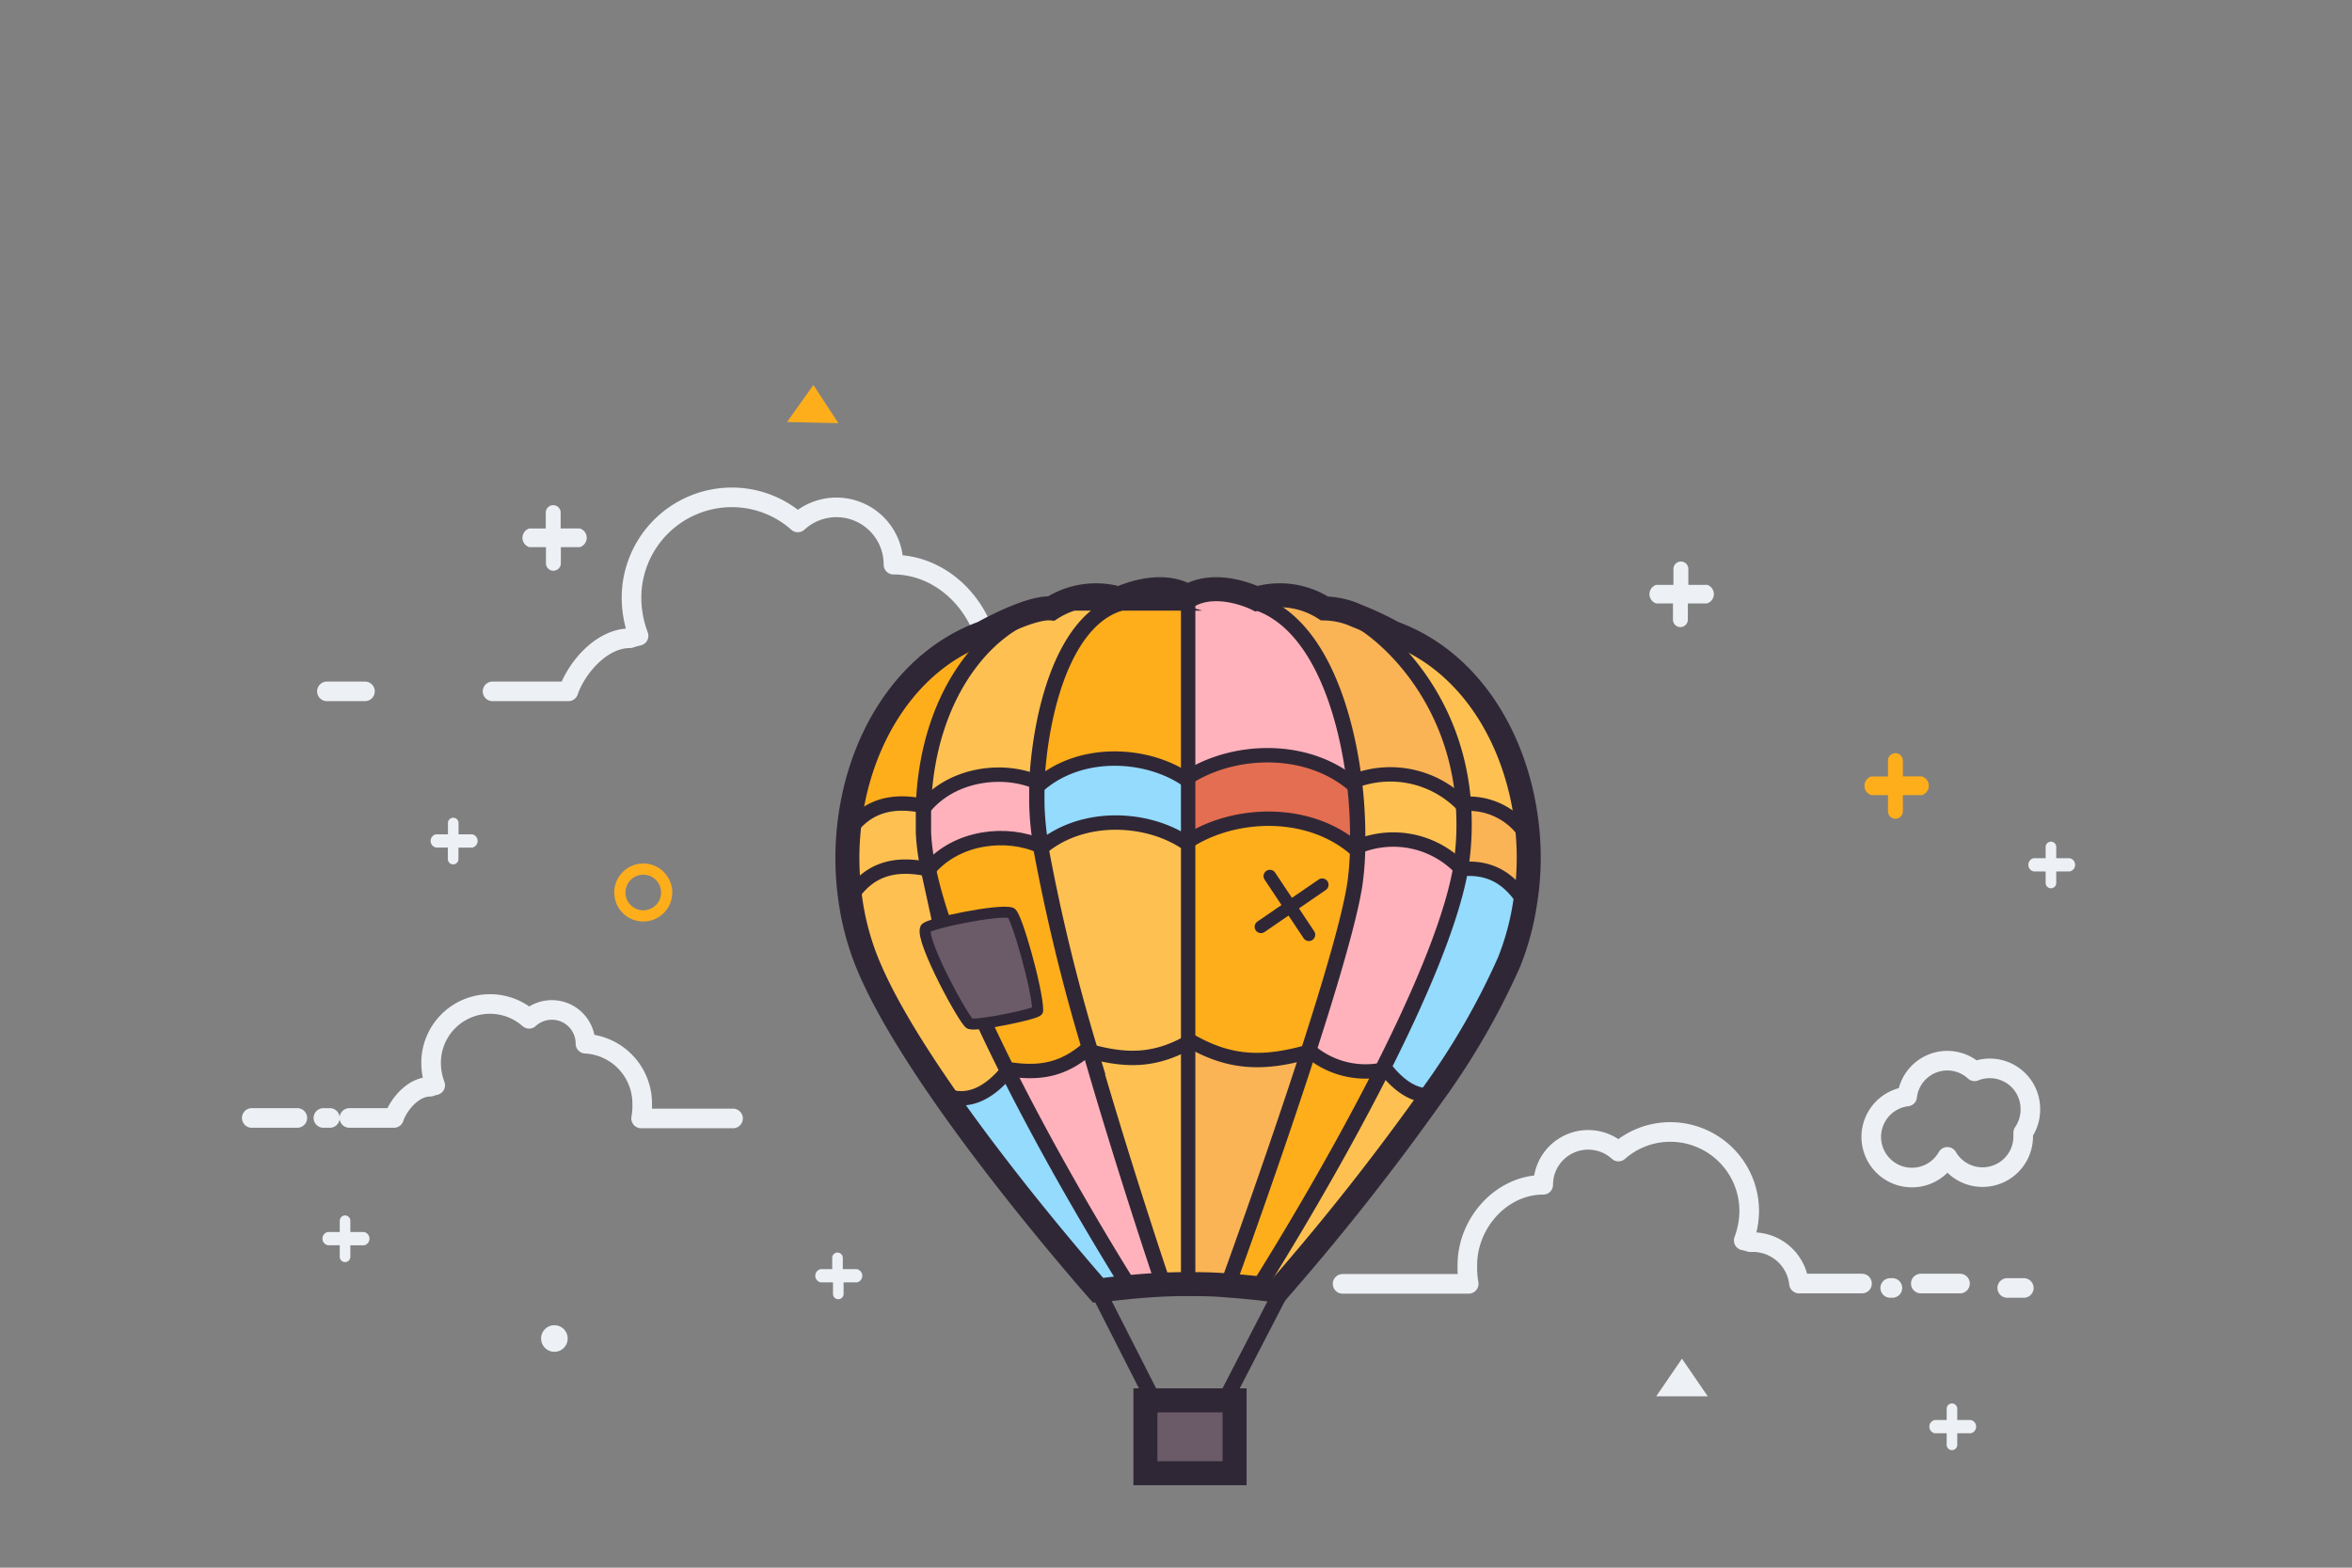 <svg id="Layer_1" data-name="Layer 1" xmlns="http://www.w3.org/2000/svg" viewBox="0 0 240 160"><rect x="0" y="0" width="240" height="160" fill="#808080" stroke="none"/><path d="M190 131h-6.43a4.74 4.74 0 0 0-4.95-4.22 6.15 6.15 0 0 0-.69-.18 8.6 8.6 0 0 0 .56-3 8.06 8.06 0 0 0-8-8.07 8 8 0 0 0-5.34 2 4.59 4.59 0 0 0-7.68 3.39c-4.27 0-7.74 3.91-7.74 8.19a9.29 9.29 0 0 0 .14 1.92H137M193.1 131.45L192.88 131.45M206.51 131.45L204.82 131.45M200 131L196 131M35.65 114.1H40.2c.45-1.33 1.93-3.19 3.7-3.19a4.74 4.74 0 0 1 .51-.15 6.48 6.48 0 0 1-.42-2.29 6 6 0 0 1 6-6 6 6 0 0 1 4 1.51 3.43 3.43 0 0 1 5.75 2.54 6.12 6.12 0 0 1 5.79 6.16 7.28 7.28 0 0 1-.11 1.47h9.38M33 114.1L33.66 114.1M25.69 114.1L30.34 114.1M50.26 70.56H58c.76-2.25 3.28-5.42 6.29-5.42a8.05 8.05 0 0 1 .87-.25A11 11 0 0 1 64.44 61 10.25 10.25 0 0 1 74.62 50.76a10.11 10.11 0 0 1 6.79 2.56 5.82 5.82 0 0 1 9.76 4.31c5.43 0 9.83 5 9.83 10.45a12.35 12.35 0 0 1-.18 2.49h15.91M33.36 70.56L37.24 70.56M207.18 113.2a4.14 4.14 0 0 0-5.69-3.86 4.12 4.12 0 0 0-6.88 2.57 4.15 4.15 0 1 0 4.1 6.16 4.15 4.15 0 0 0 7.74-2.08c0-.13 0-.26 0-.39A4.13 4.13 0 0 0 207.18 113.2z" fill="none" stroke="#edf1f5" stroke-linecap="round" stroke-linejoin="round" stroke-width="2"/><path d="M169,142.51l2.63-3.84,2.63,3.84H169Z" fill="#edf1f5"/><path d="M80.31,43.07L83,39.29l2.55,3.9Z" fill="#feae1b"/><path d="M59.16 53.93H57.21V52.32a.76.76 0 1 0-1.52 0v1.62H54a1 1 0 0 0 0 1.9h1.71v1.65a.76.76 0 1 0 1.52 0V55.84h1.94A1 1 0 0 0 59.16 53.93zM48.17 85.15H46.79V84a.54.54 0 1 0-1.08 0v1.15H44.49a.69.69 0 0 0 0 1.35H45.7v1.18a.54.54 0 1 0 1.08 0V86.51h1.38A.69.69 0 0 0 48.17 85.15zM201.1 144.93h-1.38v-1.15a.54.54 0 1 0-1.08 0v1.15h-1.22a.69.69 0 0 0 0 1.35h1.22v1.18a.54.54 0 1 0 1.08 0v-1.18h1.38A.69.69 0 0 0 201.1 144.93zM211.2 87.59h-1.38V86.44a.54.54 0 1 0-1.08 0v1.15h-1.22a.69.69 0 0 0 0 1.35h1.22v1.18a.54.54 0 1 0 1.08 0V88.94h1.38A.69.69 0 0 0 211.2 87.59zM37.13 125.74H35.75v-1.15a.54.54 0 1 0-1.08 0v1.15H33.45a.69.69 0 0 0 0 1.35h1.22v1.18a.54.54 0 1 0 1.08 0V127.1h1.38A.69.69 0 0 0 37.13 125.74zM87.42 129.53H86v-1.15a.54.54 0 1 0-1.08 0v1.15H83.74a.69.69 0 0 0 0 1.35H85v1.18a.54.54 0 1 0 1.08 0v-1.18h1.38A.69.69 0 0 0 87.42 129.53z" fill="#edf1f5"/><path d="M196.11,79.24h-1.94V77.63a0.76,0.76,0,1,0-1.52,0v1.62h-1.71a1,1,0,0,0,0,1.9h1.71V82.8a0.76,0.76,0,1,0,1.52,0V81.15h1.94A1,1,0,0,0,196.11,79.24Z" fill="#feae1b"/><path d="M174.22,59.69h-1.94V58.07a0.76,0.76,0,1,0-1.52,0v1.62H169a1,1,0,0,0,0,1.9h1.71v1.65a0.76,0.76,0,1,0,1.52,0V61.59h1.94A1,1,0,0,0,174.22,59.69Z" fill="#edf1f5"/><circle cx="65.64" cy="91.09" r="2.39" fill="none" stroke="#feae1b" stroke-miterlimit="10" stroke-width="1.143"/><circle cx="56.57" cy="136.61" r="1.36" fill="#edf1f5"/><path d="M149.31,82.24a0.68,0.68,0,0,0,0-.19,7,7,0,0,1,6.62,3.44,28.75,28.75,0,0,1-.27,6.6l-0.09,0c-1.82-2.88-4-3.59-6.46-3.38l-0.09-.1c0.08-.47.15-0.93,0.19-1.37A27.83,27.83,0,0,0,149.31,82.24Z" fill="#fbb455"/><path d="M149.1,88.7c2.42-.21,4.64.5,6.46,3.38l0.09,0A27.34,27.34,0,0,1,154,98.16a74.6,74.6,0,0,1-7.88,13.6c-1.74.2-3.34-.91-4.71-2.62h0l-0.41.06c3.68-7.29,7-14.92,8-20.49h0.11Z" fill="#94dbfe"/><path d="M155.92 85.49a7 7 0 0 0-6.62-3.44c-.78-10.75-7.66-17.14-11-18.93l.1-.28a32 32 0 0 1 3.78 1.77C150.43 67.62 155.27 76.28 155.92 85.49zM138.26 80.22c0-.16 0-.33-.06-.49a10.27 10.27 0 0 1 11 2.33c.05.06.11.12.16.18a27.83 27.83 0 0 1-.1 5c0 .44-.11.9-.19 1.37a9.5 9.5 0 0 0-10.48-2.22A46.3 46.3 0 0 0 138.26 80.22z" fill="#fec151"/><path d="M149.31,82.24c0-.06-0.1-0.12-0.16-0.18h0.15A0.68,0.68,0,0,1,149.31,82.24Z" fill="#fec151"/><path d="M149.3,82.05h-0.15a10.27,10.27,0,0,0-11-2.33c-1-7.94-4-16.37-10.12-18.27l0.13-.4a8.41,8.41,0,0,1,6.94,1,8.15,8.15,0,0,1,3.25.73l-0.1.28C141.63,64.91,148.52,71.3,149.3,82.05Z" fill="#fbb455"/><path d="M149,88.59l0.09,0.1H149Z" fill="#fec151"/><path d="M149,88.71c-1,5.56-4.28,13.19-8,20.49a8.79,8.79,0,0,1-7.47-2c2.28-7.05,4.26-13.79,4.72-17.12a31.37,31.37,0,0,0,.25-3.19c0-.16,0-0.31,0-0.47A9.5,9.5,0,0,1,149,88.59Z" fill="#ffb2bc"/><path d="M141.44,109.14c1.37,1.71,3,2.82,4.71,2.62a248.77,248.77,0,0,1-15.69,19.89l-0.05.06-2-.24c1.05-1.66,7.27-11.6,12.67-22.28l0.41-.06h0Z" fill="#fec151"/><path d="M133.49,107.37a2.08,2.08,0,0,1,.07-0.22,8.79,8.79,0,0,0,7.47,2c-5.4,10.67-11.61,20.62-12.67,22.28-1.05-.11-2.05-0.21-3-0.27l0-.38S129.81,118.73,133.49,107.37Z" fill="#feae1b"/><path d="M138.26,80.22a46.3,46.3,0,0,1,.28,6.16c0,0.16,0,.31,0,0.47-4.81-4.39-12.54-4.06-17.29-1v-6.5C125.9,76.35,133.45,76,138.26,80.22Z" fill="#e46e51"/><path d="M133.56,107.16a2.08,2.08,0,0,0-.07.22c-4.43,1.24-7.88,1.26-12-1.12l-0.22-.13V85.83c4.74-3,12.48-3.37,17.29,1a31.37,31.37,0,0,1-.25,3.19C137.82,93.37,135.83,100.1,133.56,107.16Z" fill="#feae1b"/><path d="M138.19,79.73c0,0.16,0,.33.06,0.49-4.8-4.22-12.35-3.87-17-.9V60.82c2.93-1.76,7,.24,7,0.24l-0.13.4C134.19,63.36,137.23,71.79,138.19,79.73Z" fill="#ffb2bc"/><path d="M133.49,107.37c-3.67,11.35-8.08,23.45-8.08,23.45l0,0.38c-1.53-.12-2.91-0.16-4.15-0.15V106.37l0.22-.12C125.61,108.63,129.06,108.61,133.49,107.37Z" fill="#fbb455"/><path fill="#6b5b69" d="M124.99 142.92L125.98 142.92 125.98 150.36 116.88 150.36 116.88 142.92 117.72 142.92 124.99 142.92z"/><path d="M121.24 106.12l.22.13-.22.12v-.25zM121.24 106.37v24.68q-1.2 0-2.61.05l0-.28s-3.86-11.42-7.35-23.52C114.91 108.29 117.8 108.28 121.24 106.37z" fill="#fec151"/><path d="M121.24,106.12v0.25c-3.43,1.91-6.33,1.91-10,.93l-0.1-.37a192.84,192.84,0,0,1-4.93-20.31C110.39,83,117,83.33,121,86l0.26,0.18v19.94Z" fill="#fec151"/><path d="M121.24,85.83v0.35L121,86Z" fill="#fec151"/><path d="M121,79.5l0.27,0.18v6.15L121,86c-4-2.67-10.59-3-14.76.62,0-.09,0-0.16,0-0.24a29.31,29.31,0,0,1-.43-4.47c0-.52,0-1.05,0-1.6h0C110.05,76.43,116.88,76.77,121,79.5Z" fill="#94dbfe"/><path d="M121.24,79.33v0.35L121,79.5Z" fill="#fec151"/><path d="M105.81,79.84c0.39-7.32,2.78-16.5,8.44-18.25V61.07s4-2,7-.24v18.5L121,79.5c-4.09-2.73-10.92-3.07-15.14.8h0Z" fill="#feae1b"/><path d="M111.25,107.3c3.49,12.1,7.35,23.52,7.35,23.52l0,0.28c-1.12.05-2.34,0.14-3.66,0.28l-0.05-.56s-6.42-10.16-12.11-21.52l0.14-.17c3.32,0.5,5.64,0,8.14-2.18l0.07,0Z" fill="#ffb2bc"/><path d="M114.92,130.82l0.05,0.56c-0.9.09-1.85,0.19-2.84,0.32h-0.07s-8.42-9.51-15.46-19.55l0.32-.22c2.22,0.62,4.2-.59,5.88-2.63C108.49,120.67,114.92,130.82,114.92,130.82Z" fill="#94dbfe"/><path d="M107.33,62.11h0a8.4,8.4,0,0,1,6.93-1v0.52c-5.66,1.75-8.05,10.93-8.44,18.25-3.43-1.48-8.54-.91-11.4,2.47l-0.21,0C94.66,69.95,101.69,62.83,107.33,62.11Z" fill="#fec151"/><path d="M106.22 86.62a192.84 192.84 0 0 0 4.93 20.31l-.07 0c-2.5 2.18-4.82 2.68-8.14 2.18l-.14.17c-3.57-7.12-6.85-14.72-8.08-20.59h.05c2.87-3.38 8-3.9 11.4-2.35h0C106.19 86.46 106.2 86.53 106.22 86.62zM107.33 62.1h0c-5.64.72-12.67 7.84-13.12 20.15-3-.59-5.61-.18-7.6 2.53.84-8.93 5.64-17.25 13.68-20.19C100.29 64.6 105.11 61.9 107.33 62.1z" fill="#feae1b"/><path d="M106.18,86.38h0c-3.39-1.55-8.53-1-11.4,2.35H94.72a23,23,0,0,1-.5-3.71c0-.94,0-1.86,0-2.75l0.21,0c2.86-3.37,8-3.95,11.4-2.47l0,0.47c0,0.55,0,1.09,0,1.6A29.31,29.31,0,0,0,106.18,86.38Z" fill="#ffb2bc"/><path d="M102.8,109.3c-1.68,2-3.66,3.25-5.88,2.63l-0.32.22c-3.41-4.88-6.51-9.88-8.16-14a27.32,27.32,0,0,1-1.7-6.51c2-3.16,4.82-3.61,8-2.94C95.95,94.59,99.23,102.18,102.8,109.3Z" fill="#fec151"/><path d="M94.22,85a23,23,0,0,0,.5,3.71c-3.16-.67-5.95-0.22-8,2.94a29.49,29.49,0,0,1-.15-6.86c2-2.72,4.64-3.13,7.6-2.53C94.18,83.15,94.18,84.07,94.22,85Z" fill="#fec151"/><path d="M155.92,85.49c-0.65-9.21-5.49-17.87-13.74-20.89a32,32,0,0,0-3.78-1.77,8.15,8.15,0,0,0-3.25-.73,8.41,8.41,0,0,0-6.94-1s-4-2-7-.24c-2.94-1.76-7,.24-7,0.24a8.4,8.4,0,0,0-6.93,1c-2.22-.2-7,2.5-7,2.5-8,2.94-12.85,11.26-13.68,20.19a29.49,29.49,0,0,0,.15,6.86,27.32,27.32,0,0,0,1.7,6.51c1.65,4.11,4.74,9.11,8.16,14,7,10,15.46,19.55,15.46,19.55h0.07c1-.13,1.94-0.23,2.84-0.32,1.32-.14,2.53-0.22,3.66-0.28q1.41-.06,2.61-0.05c1.23,0,2.61,0,4.15.15,0.93,0.06,1.93.16,3,.27l2,0.24,0.05-.06a248.77,248.77,0,0,0,15.69-19.89A74.6,74.6,0,0,0,154,98.16a27.34,27.34,0,0,0,1.63-6.07A28.75,28.75,0,0,0,155.92,85.49Z" fill="none" stroke="#302736" stroke-miterlimit="10" stroke-width="2.449"/><path d="M118.61,130.82s-3.86-11.42-7.35-23.52l-0.1-.37a192.84,192.84,0,0,1-4.93-20.31c0-.09,0-0.16,0-0.24a29.31,29.31,0,0,1-.43-4.47c0-.52,0-1.05,0-1.6l0-.47c0.39-7.32,2.78-16.5,8.44-18.25" fill="none" stroke="#302736" stroke-miterlimit="10" stroke-width="1.562"/><path d="M114.92 130.82s-6.42-10.16-12.11-21.52c-3.57-7.12-6.85-14.72-8.08-20.59a23 23 0 0 1-.5-3.71c0-.94 0-1.86 0-2.75.45-12.31 7.48-19.42 13.12-20.15h.05M125.41 130.82s4.41-12.1 8.08-23.45a2.08 2.08 0 0 1 .07-.22c2.28-7.05 4.26-13.79 4.72-17.12a31.37 31.37 0 0 0 .25-3.19c0-.16 0-.31 0-.47a46.3 46.3 0 0 0-.28-6.16c0-.16 0-.33-.06-.49-1-7.94-4-16.37-10.12-18.27l-.31-.1" fill="none" stroke="#302736" stroke-miterlimit="10" stroke-width="1.562"/><path d="M128.22,131.71l0.15-.24c1.05-1.66,7.27-11.6,12.67-22.28,3.68-7.29,7-14.92,8-20.49l0-.11c0.08-.47.15-0.93,0.19-1.37a27.83,27.83,0,0,0,.1-5,0.68,0.68,0,0,0,0-.19c-0.78-10.75-7.66-17.14-11-18.93" fill="none" stroke="#302736" stroke-miterlimit="10" stroke-width="1.562"/><path fill="none" stroke="#302736" stroke-miterlimit="10" stroke-width="2.449" d="M124.99 142.92L125.98 142.92 125.98 150.36 116.88 150.36 116.88 142.92 117.72 142.92 124.99 142.92z"/><path fill="none" stroke="#302736" stroke-miterlimit="10" stroke-width="1.562" d="M112.17 132.01L117.72 142.92 118.31 144.08M130.78 131.71L130.74 131.8 124.99 142.92 124.67 143.54"/><path fill="none" stroke="#302736" stroke-miterlimit="10" stroke-width="1.469" d="M121.24 131.06L121.24 106.37 121.24 106.12 121.24 86.18 121.24 85.83 121.24 79.68 121.24 79.33 121.24 60.82M106 86.77l.17-.15C110.39 83 117 83.33 121 86l.26.18M94.78 88.72c2.87-3.38 8-3.9 11.4-2.35"/><path d="M86.46 92.15c.09-.17.2-.34.29-.49 2-3.16 4.82-3.61 8-2.94h.05M111 107.23l.28.08c3.66 1 6.55 1 10-.93l.22-.12.23-.14M102.94 109.13c3.32.5 5.64 0 8.14-2.18M96.92 111.93c2.22.62 4.2-.59 5.88-2.63l.14-.17M105.83 80.3c4.22-3.87 11.05-3.53 15.14-.8l.27.18M94.41 82.3c2.86-3.37 8-3.95 11.4-2.47L106 79.9M86 85.78a9.83 9.83 0 0 1 .64-1c2-2.72 4.64-3.13 7.6-2.53l.21 0M138.54 86.86l0 0c-4.81-4.39-12.54-4.06-17.29-1L121 86l-.27.18M149.13 88.72l0 0-.09-.1a9.5 9.5 0 0 0-10.48-2.22" fill="none" stroke="#302736" stroke-miterlimit="10" stroke-width="1.469"/><path d="M155.56 92.08c-1.82-2.88-4-3.59-6.46-3.38H149l-.21 0M133.56 107.36l-.07 0c-4.43 1.24-7.88 1.26-12-1.12l-.22-.13h0M141.45 109.13h0l-.41.06a8.79 8.79 0 0 1-7.47-2c-.09-.06-.16-.14-.25-.21M146.65 111.68a2.73 2.73 0 0 1-.51.09c-1.74.2-3.34-.91-4.71-2.62M138.44 80.39l-.19-.16c-4.8-4.22-12.35-3.87-17-.9L121 79.5l-.26.18" fill="none" stroke="#302736" stroke-miterlimit="10" stroke-width="1.469"/><path d="M149.37,82.3l-0.06-.06c0-.06-0.1-0.12-0.16-0.18a10.27,10.27,0,0,0-11-2.33l-0.34.15" fill="none" stroke="#302736" stroke-miterlimit="10" stroke-width="1.469"/><path d="M156.06,85.7l-0.14-.21a7,7,0,0,0-6.62-3.44h-0.15" fill="none" stroke="#302736" stroke-miterlimit="10" stroke-width="1.469"/><path d="M105.89,103.14c0,0.32-6.16,1.61-6.92,1.34-0.53-.19-5.06-8.48-4.53-9.72,0.21-.49,7.51-2,8.73-1.59C103.71,93.37,105.88,101,105.89,103.14Z" fill="#6b5b69" stroke="#302736" stroke-miterlimit="10" stroke-width="1.124"/><path fill="none" stroke="#302736" stroke-linecap="round" stroke-miterlimit="10" stroke-width="1.293" d="M129.58 89.42L133.56 95.4M128.67 94.59L134.92 90.3"/></svg>